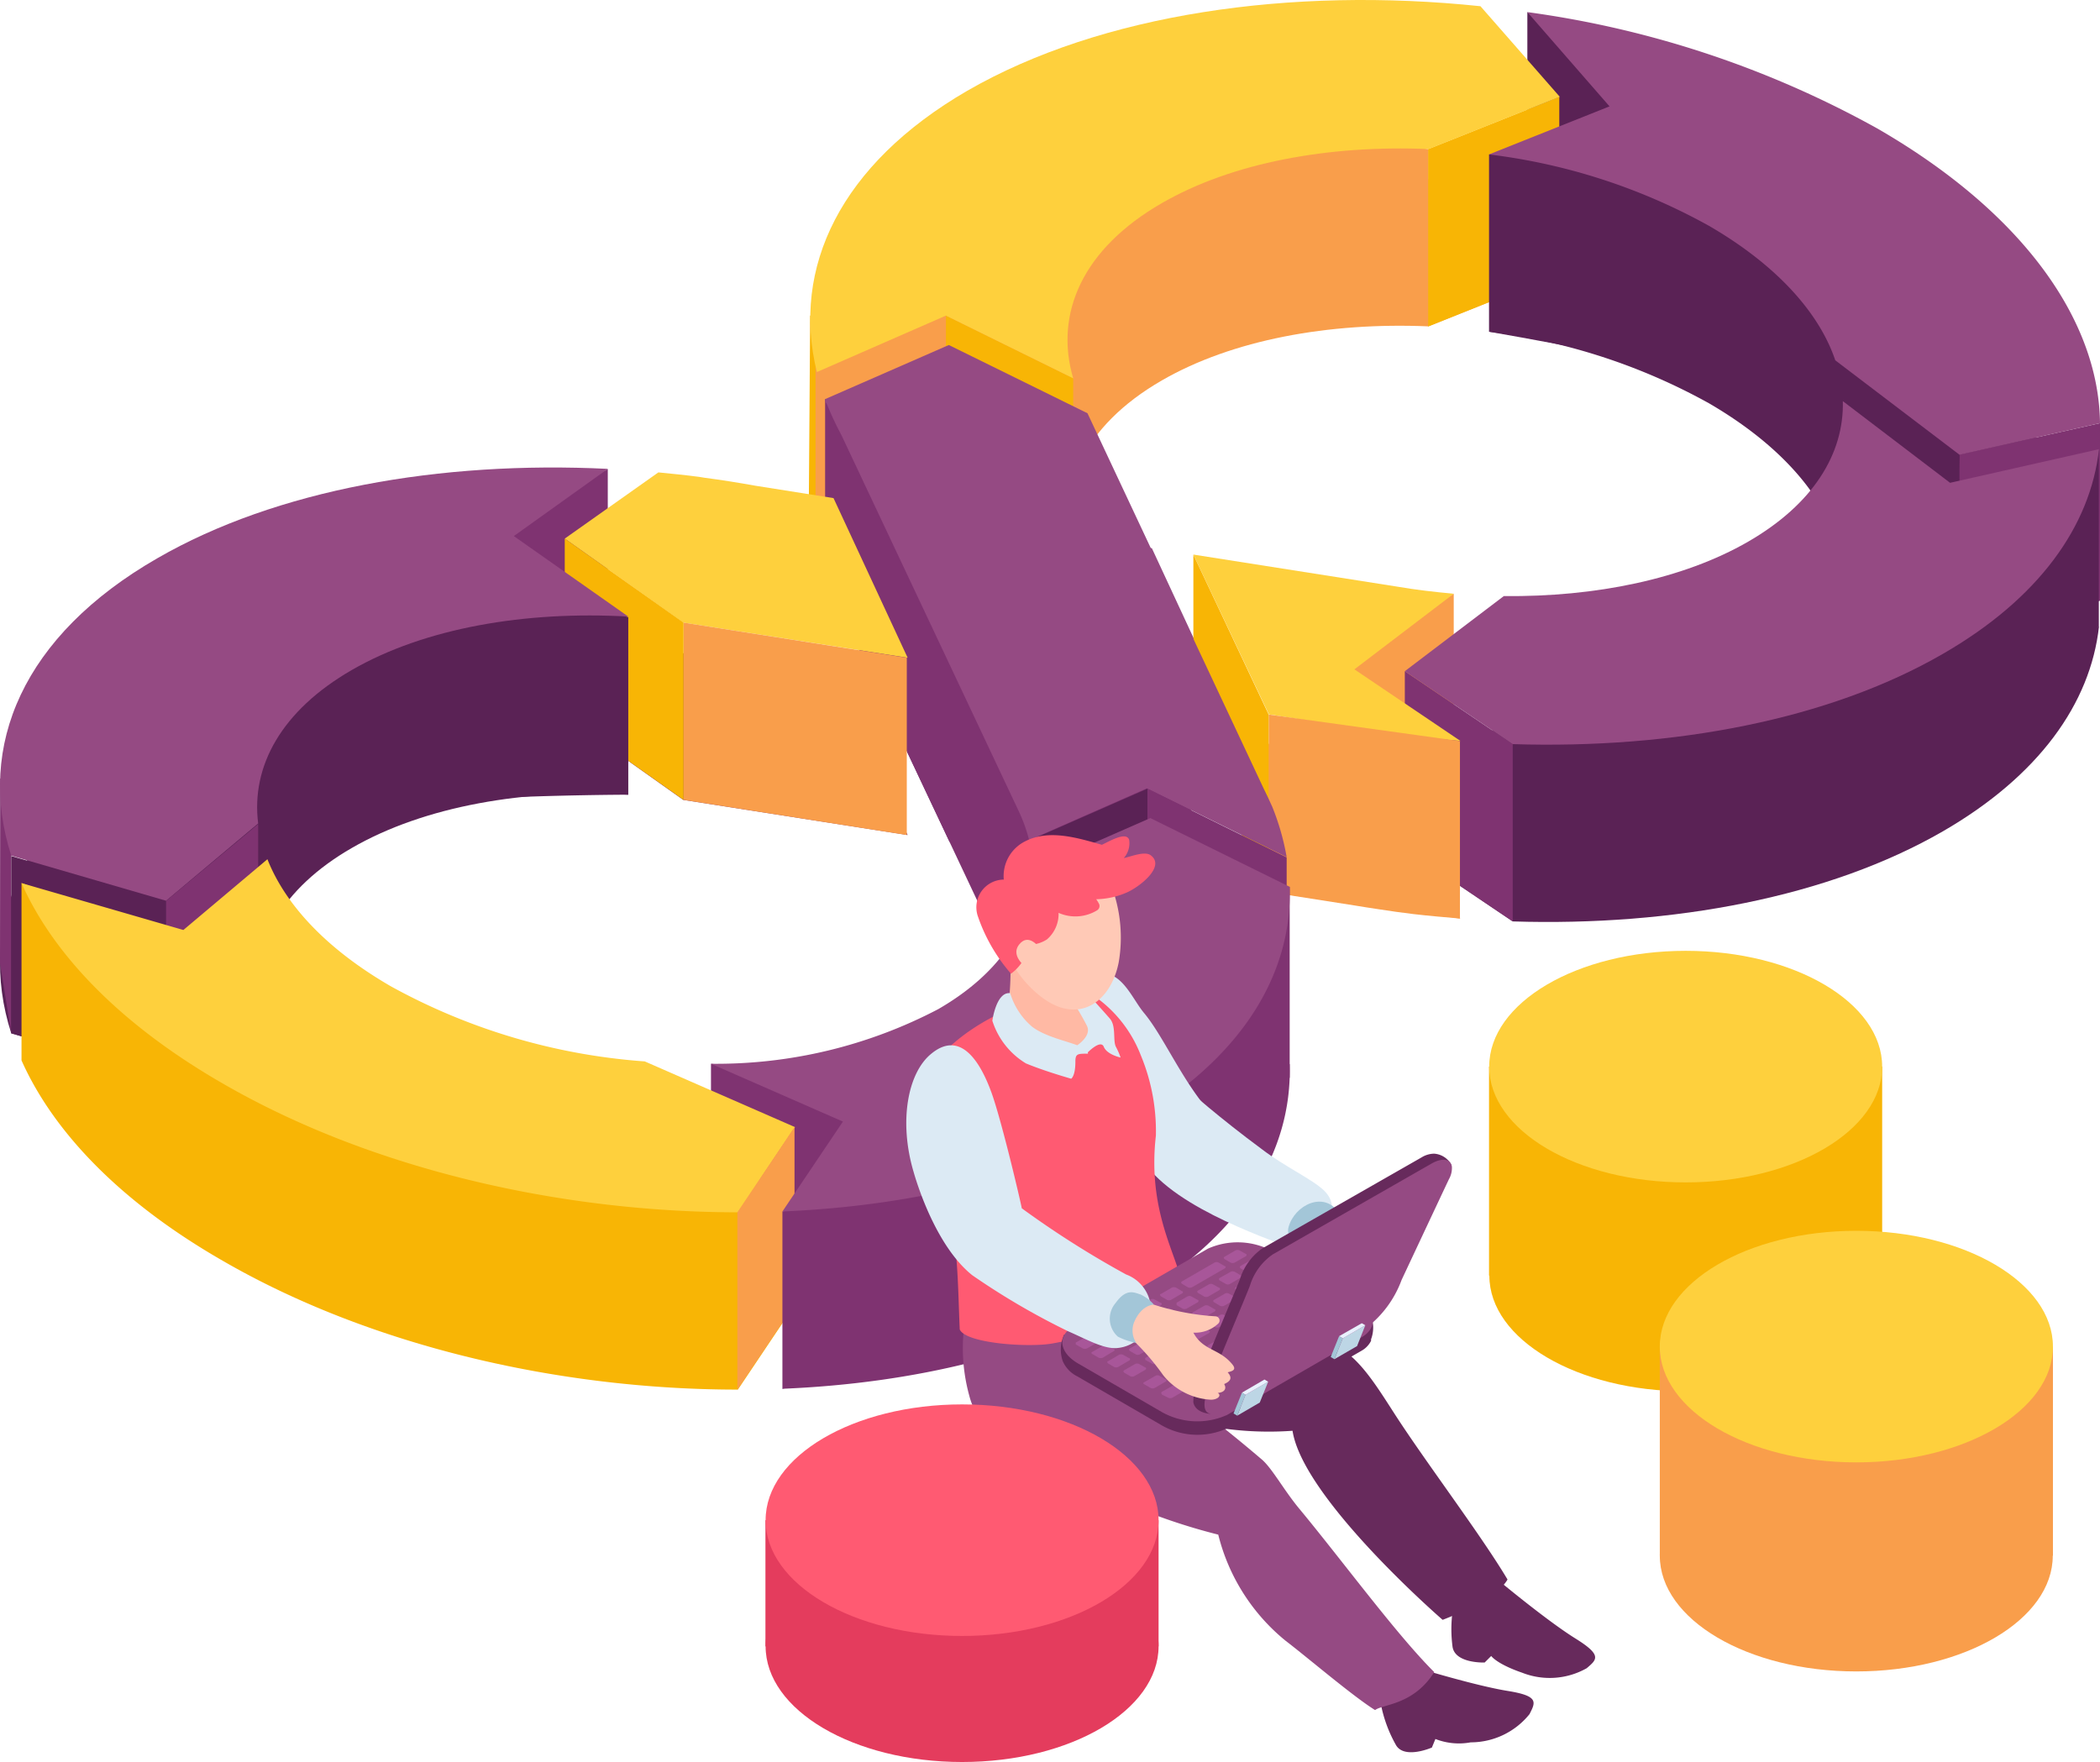 <svg xmlns="http://www.w3.org/2000/svg" viewBox="0 0 124.94 104.85"><defs><style>.cls-1{fill:#f99e4b;}.cls-2{fill:#7f3371;}.cls-3{fill:#5a2255;}.cls-4{fill:#954a83;}.cls-5{fill:#fed03d;}.cls-6{fill:#f8b505;}.cls-7{fill:#dceaf4;}.cls-8{fill:#a3c6d8;}.cls-9{fill:#672a5c;}.cls-10{fill:#ff5a72;}.cls-11{fill:#ffb9a4;}.cls-12{fill:#ffc9b6;}.cls-13{fill:#a85699;}.cls-14{fill:#bdd6e5;}.cls-15{fill:#e9f1ff;}.cls-16{fill:#e43c5d;}</style></defs><g id="Слой_2" data-name="Слой 2"><g id="Layer_1" data-name="Layer 1"><polygon class="cls-1" points="86.49 35.33 86.49 45.05 78.93 39.98 86.49 35.33"/><polygon class="cls-2" points="52 40.58 56.49 50.09 72.94 52.68 68.53 43.18 52 40.58"/><path class="cls-1" d="M86.49,45.88c-1.12-.09-2.24-.23-3.35-.42h0L71,43.56l4.49,9.52,5.1.8c.62.11,2.48.38,2.48.38l1,.13c.94.11,1.88.19,2.82.27L80.55,50.4Z"/><path class="cls-3" d="M90.87,11.27l4.89,5.61-7.17,2.86A36,36,0,0,1,101.68,24c4,2.33,6.55,5.15,7.51,8l7.39,5.61,8.36-1.87c-.07-6.1-4.55-12.52-13.24-17.54A59.29,59.29,0,0,0,90.87,11.27Z"/><path class="cls-2" d="M40.65,47.6h0L54,49.69l-4.41-9.5-4.67-.74c-1-.17-2-.33-3-.47l-.3,0h0l-2.45-.27L33.6,42.6Z"/><polygon class="cls-2" points="124.94 25.18 124.94 35.74 116.58 37.61 116.58 27.05 124.94 25.18"/><polygon class="cls-3" points="88.87 41.52 88.59 48.04 106.15 46.33 106.34 39.54 88.87 41.52"/><polygon class="cls-3" points="124.87 26.73 124.87 37.28 114.89 44.1 112.95 37.61 124.87 26.73"/><path class="cls-3" d="M109.64,34.43c.08,3.13-1.77,6.13-5.63,8.36S94.91,46.08,89.47,46L83.58,50.5,90,54.83c9.56.3,18.81-1.45,25.59-5.36,5.71-3.3,8.78-7.61,9.29-12.19l-8.86,2Z"/><path class="cls-1" d="M57.55,16C50,20.34,47.07,26.5,48.6,32.7l7.68-3.37,7.57,3.74c-1.13-3.85.56-7.71,5.27-10.43,4.19-2.42,9.94-3.47,15.85-3.22l7.8-3.11-4.69-5.39C76.83,9.75,65.49,11.37,57.55,16Z"/><path class="cls-1" d="M85,19.42V8.87a89.76,89.76,0,0,0-14-.46c-6.09.45-8.22,6-9,7.6s1.84,6.5,1.84,6.5V33.07s.22-8.76,1.45-10.56S73.41,17.1,76.73,17,85,19.42,85,19.42Z"/><polygon class="cls-2" points="90 44.28 90 54.83 83.58 50.5 83.58 39.94 90 44.28"/><polygon class="cls-3" points="109.19 32 116.14 37.61 116.58 27.05 109.19 21.23 109.19 32"/><polygon class="cls-4" points="52 30.02 56.49 39.54 72.94 42.12 68.53 32.62 52 30.02"/><path class="cls-5" d="M86.49,35.33c-1.12-.1-2.24-.23-3.35-.42h0L71,33l4.49,9.51,5.1.81,2.48.38,1,.12q1.41.16,2.82.27l-6.31-4.26Z"/><path class="cls-4" d="M109.64,23.87c.08,3.13-1.77,6.13-5.63,8.36s-9.1,3.3-14.54,3.24l-5.89,4.47L90,44.28c9.56.3,18.81-1.45,25.59-5.37,5.71-3.29,8.78-7.6,9.29-12.18l-8.86,2Z"/><polygon class="cls-3" points="90.87 0.72 90.87 11.27 98.89 6.9 90.87 0.72"/><polygon class="cls-6" points="48.2 18.78 48.12 30.3 49.54 29.64 52 18.13 48.2 18.78"/><polygon class="cls-1" points="75.48 42.52 75.48 53.08 86.86 54.66 86.86 44.1 75.48 42.52"/><polygon class="cls-6" points="71 33.01 71 43.56 75.48 53.08 75.48 42.52 71 33.01"/><polygon class="cls-1" points="48.52 21.81 48.52 33.63 56.28 33.06 56.28 18.78 48.52 21.81"/><polygon class="cls-6" points="56.28 18.78 56.28 30.02 63.85 33.06 63.85 22.51 56.28 18.78"/><polygon class="cls-6" points="84.97 8.87 84.97 19.43 92.77 16.31 92.77 5.76 84.97 8.87"/><path class="cls-5" d="M57.55,5.4C50,9.78,47.07,15.94,48.6,22.14l7.68-3.36,7.57,3.73c-1.13-3.85.56-7.71,5.27-10.42C73.31,9.67,79.06,8.62,85,8.87l7.8-3.11L88.08.37C76.83-.81,65.49.82,57.55,5.4Z"/><path class="cls-3" d="M88.59,9.19V19.74s12.15,2.08,15,3.33,5.65-1.63,5.65-1.63.19-7.2-4.73-9.81S88.59,9.19,88.59,9.19Z"/><path class="cls-2" d="M56.45,31.08l-7.36,3.23c0,.08,0,.16.08.24h0l.09.2a18.59,18.59,0,0,0,.8,1.7L60.61,58.83v0a8.93,8.93,0,0,1,.61,1.73l7-3.09,8.28,4.08a14.62,14.62,0,0,0-.86-3.06h0l-.18-.38c-.1-.23-.21-.46-.32-.68L64.7,35.15Z"/><polygon class="cls-2" points="49.09 34.31 49.09 23.75 54.22 25.02 55.77 33.06 49.09 34.31"/><path class="cls-4" d="M56.45,20.53l-7.36,3.22c0,.09,0,.17.08.25h0l.09.2a18.43,18.43,0,0,0,.8,1.69L60.61,48.27v0A9.42,9.42,0,0,1,61.23,50l7-3.09L76.55,51A14.62,14.62,0,0,0,75.69,48h0l-.18-.39c-.1-.22-.21-.45-.32-.67L64.7,24.59Z"/><polygon class="cls-3" points="61.23 50.02 61.23 60.58 68.27 57.49 68.27 46.93 61.23 50.02"/><polygon class="cls-2" points="76.55 51.02 76.55 61.57 68.27 57.49 68.27 46.93 76.55 51.02"/><path class="cls-2" d="M76.73,63.32l-8.29-4.08-7,3.06c0,3.11-1.79,6.09-5.62,8.31A28.53,28.53,0,0,1,42.3,73.85l7.85,3.45-3.6,5.34c7.83-.32,15.2-2.09,20.85-5.35C73.85,73.56,76.89,68.55,76.73,63.32Z"/><path class="cls-2" d="M76.73,52.77V64.13L75,66.2,71,62s.19-5.12.33-5.26S76.73,52.77,76.73,52.77Z"/><polygon class="cls-2" points="42.3 73.85 42.3 63.3 53.93 64.91 50.68 73.44 42.3 73.85"/><path class="cls-3" d="M15.36,59.59c-.43-3.4,1.39-6.72,5.57-9.13,4.33-2.5,10.33-3.53,16.45-3.17l-6.81-4.84,5.59-4c-10-.5-19.73,1.23-26.8,5.31C1.38,48.38-1.42,55,.67,61.49l9.21,2.68Z"/><polygon class="cls-2" points="0.67 50.94 0.67 61.49 0 57.31 0.01 46.33 2.86 46.33 0.67 50.94"/><polygon class="cls-2" points="36.16 27.91 36.16 39.98 28.07 32.06 36.16 27.91"/><polygon class="cls-3" points="0.67 50.94 0.67 61.49 9.88 64.17 9.88 53.61 0.67 50.94"/><path class="cls-5" d="M40.65,37.05h0L54,39.14l-4.41-9.5-4.67-.74c-1-.18-2-.34-3-.47l-.3-.05h0c-.82-.11-1.64-.19-2.45-.27L33.6,32.05Z"/><polygon class="cls-1" points="40.67 37.05 40.67 47.6 53.95 49.69 53.95 39.14 40.67 37.05"/><polygon class="cls-6" points="33.6 32.05 33.6 42.6 40.67 47.6 40.67 37.05 33.6 32.05"/><path class="cls-3" d="M15.36,49V59.59s0-8.68,2.56-10.48,19.46-1.82,19.46-1.82V36.73A29,29,0,0,0,28.5,35c-4.25,0-10.65,3.52-12.06,5.77S15.36,49,15.36,49Z"/><path class="cls-4" d="M15.36,49c-.43-3.41,1.39-6.72,5.57-9.13,4.33-2.5,10.33-3.53,16.45-3.18L30.57,31.9l5.59-4c-10-.49-19.73,1.24-26.8,5.32-8,4.6-10.78,11.18-8.69,17.7l9.21,2.68Z"/><polygon class="cls-2" points="15.36 49.04 9.88 53.61 9.88 64.17 15.36 59.59 15.36 49.04"/><path class="cls-6" d="M38.36,73.72a36.84,36.84,0,0,1-15.09-4.46c-3.83-2.21-6.29-4.87-7.36-7.57l-5,4.2L1.28,63.1c1.9,4.27,5.91,8.45,12,11.94,8.76,5.06,20,7.65,30.62,7.65l3.4-5.07Z"/><path class="cls-6" d="M1.28,52.55V63.1S17.83,73.27,24,76,45.3,77.93,45.3,77.93l-.14-10Z"/><path class="cls-5" d="M38.36,63.16A36.69,36.69,0,0,1,23.27,58.7c-3.83-2.21-6.29-4.86-7.36-7.57l-5,4.21L1.28,52.55c1.9,4.27,5.91,8.44,12,11.94,8.76,5.06,20,7.64,30.62,7.65l3.4-5.07Z"/><polygon class="cls-1" points="43.87 72.14 43.87 82.69 47.27 77.63 47.27 67.07 43.87 72.14"/><polygon class="cls-2" points="46.55 72.09 46.55 82.64 53.13 81.16 58.21 69.38 46.55 72.09"/><path class="cls-4" d="M76.73,52.77l-8.29-4.09-7,3.07c0,3.11-1.79,6.09-5.62,8.3A28.42,28.42,0,0,1,42.3,63.3l7.85,3.44-3.6,5.35c7.83-.33,15.2-2.1,20.85-5.36C73.85,63,76.89,58,76.73,52.77Z"/><path class="cls-4" d="M90.87.72l4.89,5.61L88.59,9.19a35.84,35.84,0,0,1,13.09,4.25c4,2.32,6.55,5.15,7.51,8l7.39,5.62,8.36-1.88c-.07-6.1-4.55-12.51-13.24-17.53A59.29,59.29,0,0,0,90.87.72Z"/><path class="cls-7" d="M70.68,64.85s1.79,1.61,4.43,3.56c1.31,1,3,1.78,3.67,2.44s.41,1.18.49,2.17-.59,2-2.36,1.29-7.79-2.73-9.15-5.71C67.17,67.3,70.68,64.85,70.68,64.85Z"/><path class="cls-8" d="M79.66,72.17c-.9-1.34-2.65-.45-3,.86-.24.91,1.27,1.46,1.27,1.46Z"/><path class="cls-9" d="M82.07,100.45s0-.41,0,.42a8.06,8.06,0,0,0,1,3c.52.82,2.12.12,2.12.12l.21-.51a3.83,3.83,0,0,0,2.1.2A4.49,4.49,0,0,0,91,102c.36-.71.57-1.08-1.3-1.38s-5.28-1.34-5.28-1.34Z"/><path class="cls-9" d="M86.76,94.45s.12-.4-.13.4A8,8,0,0,0,86.42,98c.16,1,1.91.93,1.91.93l.39-.39s.31.47,1.85,1a4.47,4.47,0,0,0,3.83-.27c.61-.52.94-.77-.67-1.77s-4.35-3.27-4.35-3.27Z"/><path class="cls-9" d="M68.75,75.43s6.38,2.43,10.47,4.48c1.6.8,2.5,2.28,3.82,4.33,1.89,2.91,5.12,7.17,6.65,9.75-.67,1.22-3.86,2.4-3.86,2.4s-8.31-7.2-8.93-11.25A19.64,19.64,0,0,1,71,84.67,15.67,15.67,0,0,1,64.56,81Z"/><path class="cls-4" d="M85.33,99.5c-2.22-2.2-5.55-6.74-8.06-9.76-.88-1.07-1.57-2.33-2.16-2.86a87.36,87.36,0,0,0-9-6.75l-8.53-2.4a10.65,10.65,0,0,0,.09,5.33,4,4,0,0,0,4.24,3,17.89,17.89,0,0,0,5,3.36,35.69,35.69,0,0,0,5.57,1.9,11.81,11.81,0,0,0,4,6.31c1.31,1,4,3.3,5.33,4.13C82.29,101.4,84.1,101.46,85.33,99.5Z"/><path class="cls-7" d="M71.83,66c-1.59-1.9-2.66-4.41-3.78-5.74-.76-.92-1.4-2.76-3-2.27a5.05,5.05,0,0,0-2.94,4.9c.36,2.65,1.41,2.41,3.21,3.72a18.75,18.75,0,0,0,3.34,2.49C69.26,68.54,71.6,67,71.83,66Z"/><path class="cls-10" d="M55,64.2c1.51-3,6.68-5.51,10-5a7.65,7.65,0,0,1,2.87,3.59,11.78,11.78,0,0,1,.9,4.79c-.49,4.25,1.09,6.84,1.46,8.46-1.18,2.23-5.11,3.47-7.65,3.91-1.38.24-5.11,0-5.48-.84-.14-3.15-.06-6-1.25-9.22C55.19,68.13,54.16,65.92,55,64.2Z"/><path class="cls-11" d="M64,57.29s-.32,2.08.44,2.8a1.57,1.57,0,0,1-.75,2.69c-1.85.6-3.15-.73-4.3-1.65.5-1.05.74-1,.74-4C60.17,54.73,64,57.29,64,57.29Z"/><path class="cls-7" d="M60.1,59.1a4.24,4.24,0,0,0,1.31,2c1.15.87,3.32,1,3.32,1.6-.63,0-.75,0-.75.49,0,.85-.25,1-.25,1s-1.56-.44-2.69-.91a4.58,4.58,0,0,1-2-2.54S59.27,59,60.1,59.1Z"/><path class="cls-7" d="M64.73,59.16s.91,1,1.3,1.45.17,1.3.36,1.68a4.16,4.16,0,0,1,.28.64s-.81-.17-1-.64-1,.38-1,.38l-.58-.47s.87-.56.58-1.15-.79-1.38-.79-1.38Z"/><path class="cls-12" d="M60.7,52.18c1.14-1.27,4.15-1.78,5.23.07a8.69,8.69,0,0,1,.63,5c-.46,2.39-2.43,3.82-4.7,2S58.72,54.36,60.7,52.18Z"/><path class="cls-10" d="M58.16,54.47a1.65,1.65,0,0,1,1.56-2.13A2.31,2.31,0,0,1,61,50.06c1.42-.73,3.11-.2,4.56.21.43-.2,1.46-.82,1.62-.29a1.33,1.33,0,0,1-.32,1.08c.42-.08,1.25-.44,1.61-.16.87.66-.63,1.84-1.39,2.19a4.78,4.78,0,0,1-1.86.42,2.26,2.26,0,0,1,.16.26.3.3,0,0,1-.11.4,2.47,2.47,0,0,1-2.29.15,2,2,0,0,1-.69,1.58,2,2,0,0,1-1.06.32,2.77,2.77,0,0,1-1.08,1.72A10.19,10.19,0,0,1,58.16,54.47Z"/><path class="cls-12" d="M61.88,56.45s-.66-1-1.25-.24.62,1.5.62,1.5Z"/><path class="cls-9" d="M81.49,78.11l-.34.38a2.52,2.52,0,0,0-.46-.35l-5-2.89a4.27,4.27,0,0,0-3.85-.16l-8,4.61-.15.12-.37-.42A2.1,2.1,0,0,0,63.23,81l0,0a1.83,1.83,0,0,0,.86.9l5,2.9A4.28,4.28,0,0,0,73,85l8-4.62a1.39,1.39,0,0,0,.57-.59.39.39,0,0,0,0-.09A2,2,0,0,0,81.49,78.11Z"/><path class="cls-4" d="M73,84.2l8-4.62c1-.57.86-1.57-.28-2.22l-5-2.9a4.34,4.34,0,0,0-3.85-.16l-8,4.62c-1,.57-.85,1.57.28,2.22l5,2.9A4.31,4.31,0,0,0,73,84.2Z"/><path class="cls-13" d="M72.86,74.78l.64-.37a.28.28,0,0,1,.25,0l.36.2c.07,0,.08.11,0,.15l-.65.37a.28.28,0,0,1-.25,0l-.35-.2C72.8,74.88,72.79,74.82,72.86,74.78Z"/><path class="cls-13" d="M70.32,76.25l1.94-1.12a.26.26,0,0,1,.24,0l.36.21c.08,0,.08.1,0,.14l-1.94,1.12a.31.31,0,0,1-.25,0l-.35-.21C70.26,76.35,70.26,76.28,70.32,76.25Z"/><path class="cls-13" d="M69.07,77l.65-.38a.31.31,0,0,1,.25,0l.35.21c.08,0,.08.11,0,.14l-.65.38a.29.29,0,0,1-.24,0l-.36-.21C69,77.07,69,77,69.07,77Z"/><path class="cls-13" d="M74.77,75.88l.64-.37a.28.28,0,0,1,.25,0l.36.21c.07,0,.08.1,0,.14l-.65.37a.25.25,0,0,1-.25,0l-.36-.2C74.71,76,74.7,75.92,74.77,75.88Z"/><path class="cls-13" d="M73.52,76.6l.65-.37a.26.26,0,0,1,.24,0l.36.21c.07,0,.08.1,0,.14l-.65.37a.25.25,0,0,1-.25,0l-.35-.2C73.46,76.71,73.46,76.64,73.52,76.6Z"/><path class="cls-13" d="M72.23,77.35l.64-.37a.25.25,0,0,1,.25,0l.36.2c.07,0,.08.11,0,.15l-.65.37a.28.28,0,0,1-.25,0l-.35-.21C72.17,77.45,72.16,77.39,72.23,77.35Z"/><path class="cls-13" d="M71,78.07l.65-.37a.28.28,0,0,1,.25,0l.35.2c.08,0,.08.11,0,.15l-.65.37a.26.26,0,0,1-.24,0L71,78.21C70.92,78.17,70.92,78.11,71,78.07Z"/><path class="cls-13" d="M75.72,76.44l.65-.38a.31.31,0,0,1,.25,0l.35.21c.08,0,.09.11,0,.14l-.64.38a.31.31,0,0,1-.25,0l-.36-.21C75.67,76.54,75.66,76.47,75.72,76.44Z"/><path class="cls-13" d="M74.47,77.16l.65-.38a.31.31,0,0,1,.25,0l.36.21c.07,0,.08.11,0,.14l-.64.38a.31.31,0,0,1-.25,0l-.36-.21C74.42,77.26,74.41,77.19,74.47,77.16Z"/><path class="cls-13" d="M73.18,77.9l.65-.37a.28.28,0,0,1,.25,0l.36.2c.07.05.08.11,0,.15l-.64.37a.28.28,0,0,1-.25,0L73.2,78C73.13,78,73.12,77.94,73.18,77.9Z"/><path class="cls-13" d="M71.93,78.62l.65-.37a.28.28,0,0,1,.25,0l.36.2c.07.05.08.11,0,.15l-.65.37a.28.28,0,0,1-.25,0l-.36-.2C71.88,78.72,71.87,78.66,71.93,78.62Z"/><path class="cls-13" d="M76.93,77.13l.65-.37a.28.28,0,0,1,.25,0l.36.21c.07,0,.08.1,0,.14l-.64.37a.25.25,0,0,1-.25,0l-.36-.2C76.88,77.24,76.87,77.17,76.93,77.13Z"/><path class="cls-13" d="M75.68,77.86l.65-.38a.31.31,0,0,1,.25,0l.36.21c.07,0,.08.11,0,.14l-.65.38a.28.28,0,0,1-.25,0L75.7,78C75.63,78,75.62,77.89,75.68,77.86Z"/><path class="cls-13" d="M74.39,78.6l.65-.37a.25.25,0,0,1,.25,0l.36.2c.07,0,.08.11,0,.15L75,79a.28.28,0,0,1-.25,0l-.36-.21C74.34,78.7,74.33,78.64,74.39,78.6Z"/><path class="cls-13" d="M73.15,79.32l.64-.37A.28.28,0,0,1,74,79l.36.2c.07,0,.08.11,0,.15l-.65.37a.28.28,0,0,1-.25,0l-.36-.21C73.09,79.42,73.08,79.36,73.15,79.32Z"/><path class="cls-13" d="M73.81,75.33l.65-.37a.28.28,0,0,1,.25,0l.35.21c.08,0,.09.1,0,.14l-.64.37a.28.28,0,0,1-.25,0l-.36-.2C73.76,75.43,73.75,75.37,73.81,75.33Z"/><path class="cls-13" d="M72.56,76.05l.65-.37a.28.28,0,0,1,.25,0l.36.21c.07,0,.08.1,0,.14l-.64.37a.25.25,0,0,1-.25,0l-.36-.2C72.51,76.15,72.5,76.09,72.56,76.05Z"/><path class="cls-13" d="M71.27,76.8l.65-.37a.25.25,0,0,1,.25,0l.36.2c.07,0,.08.11,0,.15l-.64.37a.28.28,0,0,1-.25,0l-.36-.21C71.22,76.9,71.21,76.84,71.27,76.8Z"/><path class="cls-13" d="M70,77.52l.64-.37a.25.25,0,0,1,.25,0l.36.2c.07,0,.08.11,0,.15l-.65.37a.28.28,0,0,1-.25,0L70,77.66C70,77.62,70,77.56,70,77.52Z"/><path class="cls-13" d="M67.8,77.7l.65-.37a.25.25,0,0,1,.25,0l.36.2c.07,0,.08.11,0,.15l-.64.37a.28.28,0,0,1-.25,0l-.36-.21C67.75,77.8,67.74,77.74,67.8,77.7Z"/><path class="cls-13" d="M69.71,78.8l.65-.37a.28.28,0,0,1,.25,0l1.31.76c.07,0,.08.1,0,.14l-.65.37a.25.25,0,0,1-.25,0L69.73,79C69.66,78.9,69.65,78.84,69.71,78.8Z"/><path class="cls-13" d="M71.88,80.05l.65-.37a.26.26,0,0,1,.24,0l.36.21c.07,0,.08.1,0,.14l-.65.37a.28.28,0,0,1-.25,0l-.35-.2C71.82,80.15,71.82,80.09,71.88,80.05Z"/><path class="cls-13" d="M68.76,78.25l.65-.37a.26.26,0,0,1,.24,0l.36.2c.07,0,.08.11,0,.15l-.65.37a.28.28,0,0,1-.25,0l-.35-.21C68.7,78.35,68.7,78.29,68.76,78.25Z"/><path class="cls-13" d="M66.56,78.42l.64-.37a.25.25,0,0,1,.25,0l.36.2c.07,0,.08.11,0,.15l-.65.37a.28.28,0,0,1-.25,0l-.36-.21C66.5,78.52,66.49,78.46,66.56,78.42Z"/><path class="cls-13" d="M64,79.89,66,78.77a.28.28,0,0,1,.25,0l.36.2c.07,0,.08.11,0,.15l-1.94,1.12a.31.31,0,0,1-.25,0L64,80C64,80,64,79.92,64,79.89Z"/><path class="cls-13" d="M68.47,79.52l.64-.37a.28.28,0,0,1,.25,0l.36.21c.07,0,.08.1,0,.14l-.65.37a.28.28,0,0,1-.25,0l-.36-.2C68.41,79.62,68.4,79.56,68.47,79.52Z"/><path class="cls-13" d="M67.22,80.24l.64-.37a.28.28,0,0,1,.25,0l.36.21c.07,0,.08.1,0,.14l-.65.37a.25.25,0,0,1-.25,0l-.35-.2C67.16,80.34,67.15,80.28,67.22,80.24Z"/><path class="cls-13" d="M65.93,81l.64-.38a.28.28,0,0,1,.25,0l.36.2c.07,0,.08.11,0,.14l-.65.38a.28.28,0,0,1-.25,0l-.36-.21C65.87,81.09,65.86,81,65.93,81Z"/><path class="cls-13" d="M69.42,80.07l.65-.37a.28.28,0,0,1,.25,0l.35.21c.08,0,.08.1,0,.14l-.65.37a.23.23,0,0,1-.24,0l-.36-.2C69.36,80.17,69.36,80.11,69.42,80.07Z"/><path class="cls-13" d="M68.17,80.79l.65-.37a.28.28,0,0,1,.25,0l.35.21c.08,0,.09.1,0,.14l-.64.37a.25.25,0,0,1-.25,0l-.36-.2C68.12,80.9,68.11,80.83,68.17,80.79Z"/><path class="cls-13" d="M66.88,81.54l.65-.37a.25.25,0,0,1,.25,0l.35.2c.08,0,.08.11,0,.15l-.65.37a.26.26,0,0,1-.24,0l-.36-.21C66.83,81.64,66.82,81.58,66.88,81.54Z"/><path class="cls-13" d="M70.63,80.77l.65-.37a.28.28,0,0,1,.25,0l.35.21c.08,0,.08.1,0,.14l-.65.37a.26.26,0,0,1-.24,0l-.36-.2C70.58,80.87,70.57,80.81,70.63,80.77Z"/><path class="cls-13" d="M69.38,81.49l.65-.37a.28.28,0,0,1,.25,0l.36.21c.07,0,.08.1,0,.14l-.64.37a.25.25,0,0,1-.25,0l-.36-.2C69.33,81.59,69.32,81.53,69.38,81.49Z"/><path class="cls-13" d="M68.09,82.24l.65-.37a.25.25,0,0,1,.25,0l.35.2c.08,0,.09.11,0,.15l-.64.37a.28.28,0,0,1-.25,0l-.36-.21C68,82.34,68,82.28,68.09,82.24Z"/><path class="cls-13" d="M72.92,80.63l.65-.37a.28.28,0,0,1,.25,0l.35.21c.08,0,.08.1,0,.14l-.65.37a.23.23,0,0,1-.24,0l-.36-.2C72.87,80.74,72.86,80.67,72.92,80.63Z"/><path class="cls-13" d="M71.67,81.36l.65-.38a.28.28,0,0,1,.25,0l.36.21c.07,0,.08.1,0,.14l-.64.38a.28.28,0,0,1-.25,0l-.36-.2C71.62,81.46,71.61,81.39,71.67,81.36Z"/><path class="cls-13" d="M70.42,82.08l.65-.38a.31.31,0,0,1,.25,0l.36.21c.07,0,.08.11,0,.14l-.65.38a.31.31,0,0,1-.25,0l-.36-.21C70.37,82.18,70.36,82.11,70.42,82.08Z"/><path class="cls-13" d="M69.13,82.82l.65-.37a.28.28,0,0,1,.25,0l.36.2c.07,0,.08.11,0,.15l-.64.37a.28.28,0,0,1-.25,0L69.15,83C69.08,82.92,69.07,82.86,69.13,82.82Z"/><path class="cls-13" d="M67.51,79l.65-.37a.28.28,0,0,1,.25,0l.35.2c.08,0,.08.11,0,.15l-.65.37a.26.26,0,0,1-.24,0l-.36-.21C67.46,79.07,67.45,79,67.51,79Z"/><path class="cls-13" d="M66.26,79.69l.65-.37a.28.28,0,0,1,.25,0l.35.2c.08,0,.09.11,0,.15l-.64.37a.28.28,0,0,1-.25,0l-.36-.2C66.21,79.79,66.2,79.73,66.26,79.69Z"/><path class="cls-13" d="M65,80.44l.65-.38a.31.31,0,0,1,.25,0l.35.21c.08,0,.09.11,0,.14l-.64.38a.31.31,0,0,1-.25,0L65,80.58C64.92,80.54,64.91,80.47,65,80.44Z"/><path class="cls-9" d="M86.32,69.26a1.26,1.26,0,0,0-1-.61h0a1.46,1.46,0,0,0-.74.22l-9.45,5.4a3.49,3.49,0,0,0-1.36,1.85c-.11.31-1.92,4.57-2.45,6A2.66,2.66,0,0,0,71,83.35h0a.43.43,0,0,0,0,.11c.14.64,1,.67,1,.67l.08-.58.06,0,8.53-4.93a6.38,6.38,0,0,0,2.07-2.78l2.63-5.62.18.17S86.52,69.65,86.32,69.26Z"/><path class="cls-4" d="M81.31,79,72.79,83.9c-.86.5-1.51.27-.87-1.41.53-1.41,2.34-5.67,2.45-6a3.49,3.49,0,0,1,1.36-1.85l9.44-5.4c.52-.3,1.1-.36,1.21.17a1.34,1.34,0,0,1-.17.75c-.09.18-2.82,6-2.82,6A6.35,6.35,0,0,1,81.31,79Z"/><polygon class="cls-14" points="74.95 83.46 73.61 84.24 74.1 83 75.45 82.22 74.95 83.46"/><polygon class="cls-15" points="75.45 82.22 75.23 82.09 73.89 82.87 74.1 83 75.45 82.22"/><polygon class="cls-8" points="73.61 84.24 73.39 84.11 73.89 82.87 74.1 83 73.61 84.24"/><polygon class="cls-14" points="80.74 80.1 79.39 80.88 79.89 79.64 81.23 78.86 80.74 80.1"/><polygon class="cls-15" points="81.23 78.86 81.02 78.74 79.67 79.51 79.89 79.64 81.23 78.86"/><polygon class="cls-8" points="79.39 80.88 79.17 80.75 79.67 79.51 79.89 79.64 79.39 80.88"/><path class="cls-7" d="M55.4,62.71c2-1.66,3.18,1.19,3.59,2.31.64,1.78,1.82,6.87,1.8,6.88A56.72,56.72,0,0,0,67,75.84a2.26,2.26,0,0,1,1.39,2.74,2.17,2.17,0,0,1-1.86,1.63c-.82.11-1.89-.52-3-1a43.18,43.18,0,0,1-5.69-3.33c-2.08-1.67-3.22-5.21-3.49-6.16C53.47,66.74,54,63.85,55.4,62.71Z"/><path class="cls-12" d="M68.06,77.43a14.86,14.86,0,0,0,4.27.9.25.25,0,0,1,.15.43A2,2,0,0,1,71,79.3c.58,1.09,1.54.93,2.32,1.89.24.3.06.39-.28.47.28.32.2.52-.21.7.13.2.11.48-.38.53.25.14,0,.41-.42.4a3.91,3.91,0,0,1-2.82-1.45,14.44,14.44,0,0,0-2.11-2.38C66.59,78.65,67.44,77.54,68.06,77.43Z"/><path class="cls-8" d="M68.65,77.63s-.74,0-1.18,1.06a1.35,1.35,0,0,0,.13,1.22,4.07,4.07,0,0,1-1.09-.37,1.43,1.43,0,0,1-.14-2c.65-.91,1.12-.62,1.49-.51A2.41,2.41,0,0,1,68.65,77.63Z"/><path class="cls-6" d="M112,75.91c0,3.8-5.23,6.88-11.69,6.88s-11.7-3.08-11.7-6.88S93.83,69,100.29,69,112,72.1,112,75.91Z"/><rect class="cls-6" x="88.59" y="63.47" width="23.39" height="12.44"/><ellipse class="cls-5" cx="100.29" cy="63.47" rx="11.69" ry="6.89"/><ellipse class="cls-1" cx="110.44" cy="92.57" rx="11.69" ry="6.89"/><rect class="cls-1" x="98.75" y="80.13" width="23.39" height="12.44"/><path class="cls-5" d="M122.14,80.13c0,3.8-5.24,6.89-11.7,6.89s-11.69-3.09-11.69-6.89,5.23-6.89,11.69-6.89S122.14,76.33,122.14,80.13Z"/><ellipse class="cls-16" cx="57.24" cy="97.96" rx="11.69" ry="6.89"/><rect class="cls-16" x="45.54" y="90.46" width="23.39" height="7.51"/><ellipse class="cls-10" cx="57.24" cy="90.46" rx="11.69" ry="6.89"/></g></g></svg>